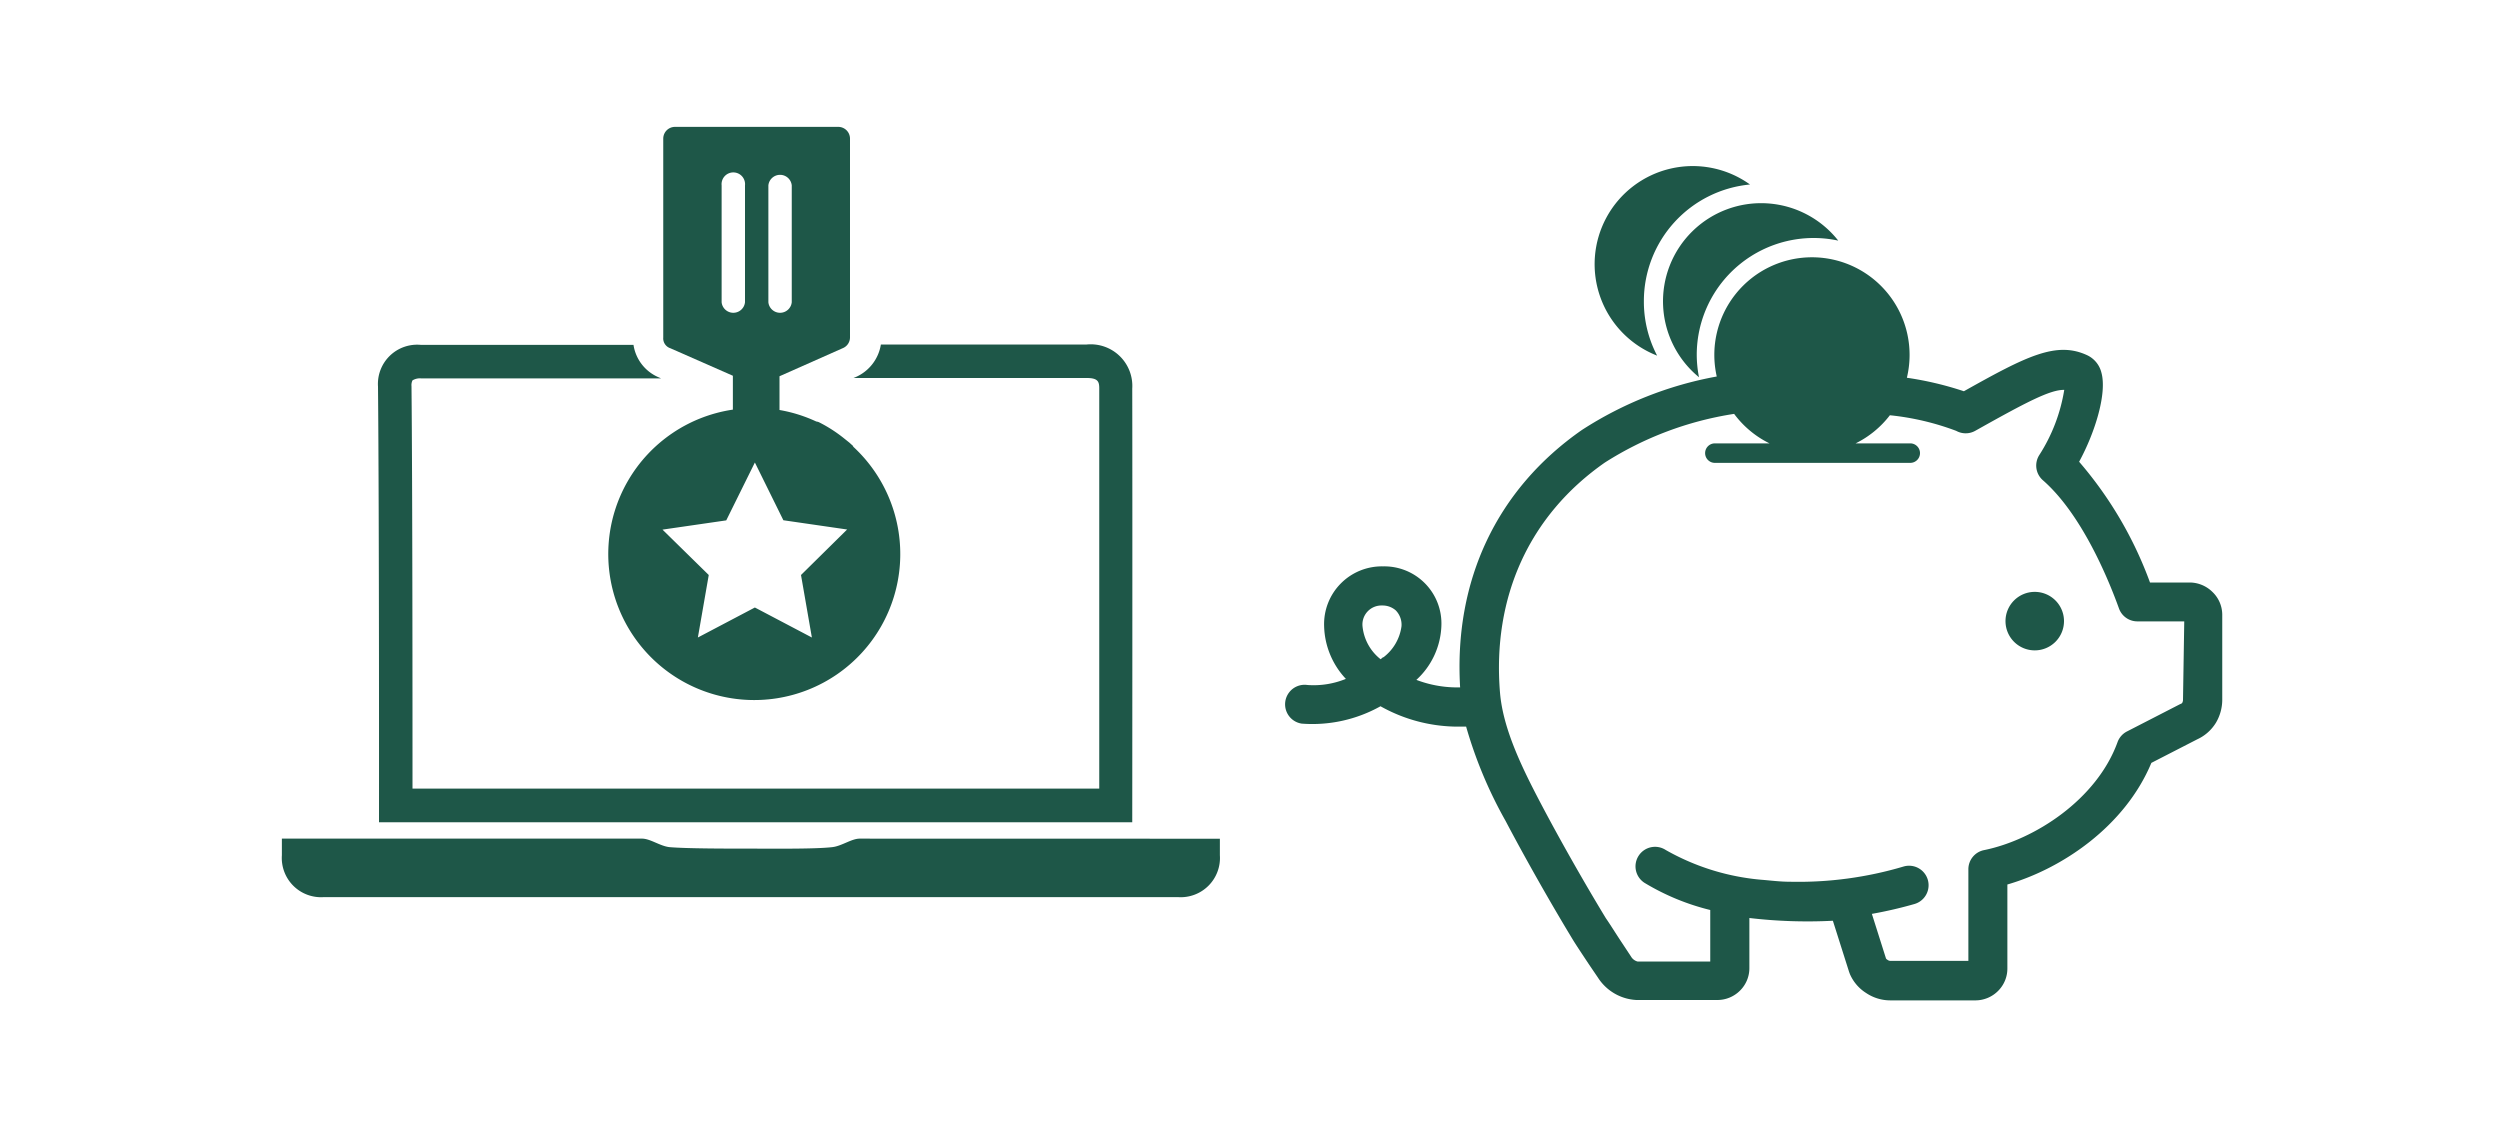 <svg xmlns="http://www.w3.org/2000/svg" viewBox="0 0 200 90"><defs><style>.cls-1{fill:#1e5748;}</style></defs><title>TDpublic_illustrations_200x90_01_Accounts</title><g id="ARTWORK"><g id="Layer_14" data-name="Layer 14"><path class="cls-1" d="M68.78,67.09c-.66,0-1.43.59-2.19.68-1.37.16-4.65.12-6.52.12s-5.15,0-6.52-.12c-.76-.09-1.53-.68-2.19-.68-7.71,0-21.09,0-28.81,0v1.33a3.14,3.14,0,0,0,3.35,3.35H94.24a3.14,3.14,0,0,0,3.35-3.35V67.1C89.87,67.09,76.49,67.1,68.78,67.09Z"/><path class="cls-1" d="M131.51,24.08A9.37,9.37,0,0,1,140,14.76a7.85,7.85,0,1,0-7.43,13.69A9.3,9.3,0,0,1,131.51,24.08Z"/><path class="cls-1" d="M177,47.36a2.61,2.61,0,0,0-1.81-.76H172a31.13,31.13,0,0,0-5.67-9.66c1.3-2.39,2.24-5.5,1.78-7.14A2.09,2.09,0,0,0,167,28.43c-2.48-1.17-4.88.06-9.89,2.87a26.31,26.31,0,0,0-4.56-1.08,7.81,7.81,0,1,0-15.21-.1,29.57,29.57,0,0,0-10.79,4.28c-6.82,4.75-10.25,12.05-9.74,20.59a9.16,9.16,0,0,1-3.5-.6,6.15,6.15,0,0,0,2-4.3,4.57,4.57,0,0,0-4.67-4.78,4.62,4.62,0,0,0-4.71,4.78,6.38,6.38,0,0,0,1.74,4.22,6.82,6.82,0,0,1-3.07.49,1.56,1.56,0,0,0-.46,3.09,11.16,11.16,0,0,0,6.3-1.39,12.66,12.66,0,0,0,6.07,1.63c.27,0,.52,0,.78,0a34.83,34.83,0,0,0,3.16,7.55c1.51,2.87,3.55,6.48,5.32,9.4.28.47.87,1.35,1.38,2.12l.68,1A3.89,3.89,0,0,0,130.91,80h6.5a2.56,2.56,0,0,0,1.8-.76,2.52,2.52,0,0,0,.74-1.8v-4a39.74,39.74,0,0,0,6.68.22l1.3,4.1.06.16a3.37,3.37,0,0,0,1.3,1.52,3.46,3.46,0,0,0,1.93.59h6.84a2.56,2.56,0,0,0,1.79-.76,2.52,2.52,0,0,0,.74-1.8V70.76c4.35-1.26,9.39-4.63,11.52-9.73l3.68-1.89a3.41,3.41,0,0,0,1.49-1.33,3.61,3.61,0,0,0,.5-1.84V49.16A2.53,2.53,0,0,0,177,47.36Zm-66.36,5.22-.19.16A3.83,3.83,0,0,1,109,50.09a1.52,1.52,0,0,1,1.58-1.65,1.6,1.6,0,0,1,1.08.39,1.64,1.64,0,0,1,.46,1.27A3.74,3.74,0,0,1,110.68,52.58Zm64,3.39a.48.48,0,0,1-.05.23s0,.07-.18.13l-4.26,2.19a1.56,1.56,0,0,0-.75.86c-1.67,4.59-6.64,7.81-10.68,8.63a1.56,1.56,0,0,0-1.25,1.53v7.33h-6.25a.41.41,0,0,1-.23-.09.35.35,0,0,1-.11-.1l-1.13-3.57a34,34,0,0,0,3.41-.79,1.56,1.56,0,0,0-.87-3,29.54,29.54,0,0,1-9.08,1.22c-.71,0-1.4-.08-2.06-.14A18.74,18.74,0,0,1,133.26,68a1.56,1.56,0,1,0-1.71,2.62,18.79,18.79,0,0,0,5.27,2.18v4.12H131a.85.85,0,0,1-.52-.4l-.7-1.06c-.48-.72-1-1.56-1.31-2-1.75-2.88-3.75-6.41-5.23-9.23s-3-5.92-3.24-8.82c-.63-7.66,2.35-14.19,8.38-18.4a26.84,26.84,0,0,1,10.35-3.9,7.81,7.81,0,0,0,2.83,2.36h-4.37a.78.78,0,0,0,0,1.56h15.63a.78.78,0,0,0,0-1.56h-4.37a7.81,7.81,0,0,0,2.74-2.25,21.12,21.12,0,0,1,5.31,1.25,1.56,1.56,0,0,0,1.51,0c4.08-2.29,6-3.3,7.13-3.28a13.66,13.66,0,0,1-2,5.22,1.56,1.56,0,0,0,.28,2c3.18,2.77,5.33,8.13,6.11,10.3a1.56,1.56,0,0,0,1.47,1h3.74Z"/><path class="cls-1" d="M162.78,47.35a2.34,2.34,0,1,0,2.34,2.34A2.34,2.34,0,0,0,162.78,47.35Z"/><path class="cls-1" d="M90.58,31.09a3.33,3.33,0,0,0-3.64-3.53H70.47a3.43,3.43,0,0,1-2,2.6l-.19.08H86.94c.92,0,1,.31,1,.85,0,8.35,0,25.78,0,32H33c0-6.25,0-23.89-.08-32.2a.86.86,0,0,1,.08-.46,1.14,1.14,0,0,1,.68-.16h19.2l-.2-.09a3.36,3.36,0,0,1-2-2.59h-17a3.14,3.14,0,0,0-3.44,3.33c.1,10.6.08,34.86.08,34.86H90.58S90.6,41.77,90.58,31.09Z"/><path class="cls-1" d="M68.27,35.7l-.32-.29-.45-.36a11.31,11.31,0,0,0-2-1.28.89.89,0,0,0-.2-.05,11.61,11.61,0,0,0-2.94-.92V30.1h0l5.07-2.25A.93.93,0,0,0,68,27V11.09a.94.94,0,0,0-.94-.94H54a.94.94,0,0,0-.94.94V27a.83.83,0,0,0,.57.86l5,2.2v2.71a11.68,11.68,0,1,0,9.6,2.94Zm-6.8-20.87a.94.94,0,0,1,1.87,0v9.35a.94.94,0,0,1-1.87,0Zm-3.74,9.35V14.83a.94.94,0,1,1,1.87,0v9.35a.94.94,0,0,1-1.87,0ZM64.95,51l-4.56-2.4L55.83,51,56.7,46,53,42.37l5.1-.74L60.39,37l2.28,4.62,5.1.74L64.08,46Z"/><path class="cls-1" d="M135.74,28.4a9.35,9.35,0,0,1,11.32-9.15,7.85,7.85,0,1,0-11.14,10.93A9.36,9.36,0,0,1,135.74,28.4Z"/></g></g></svg>